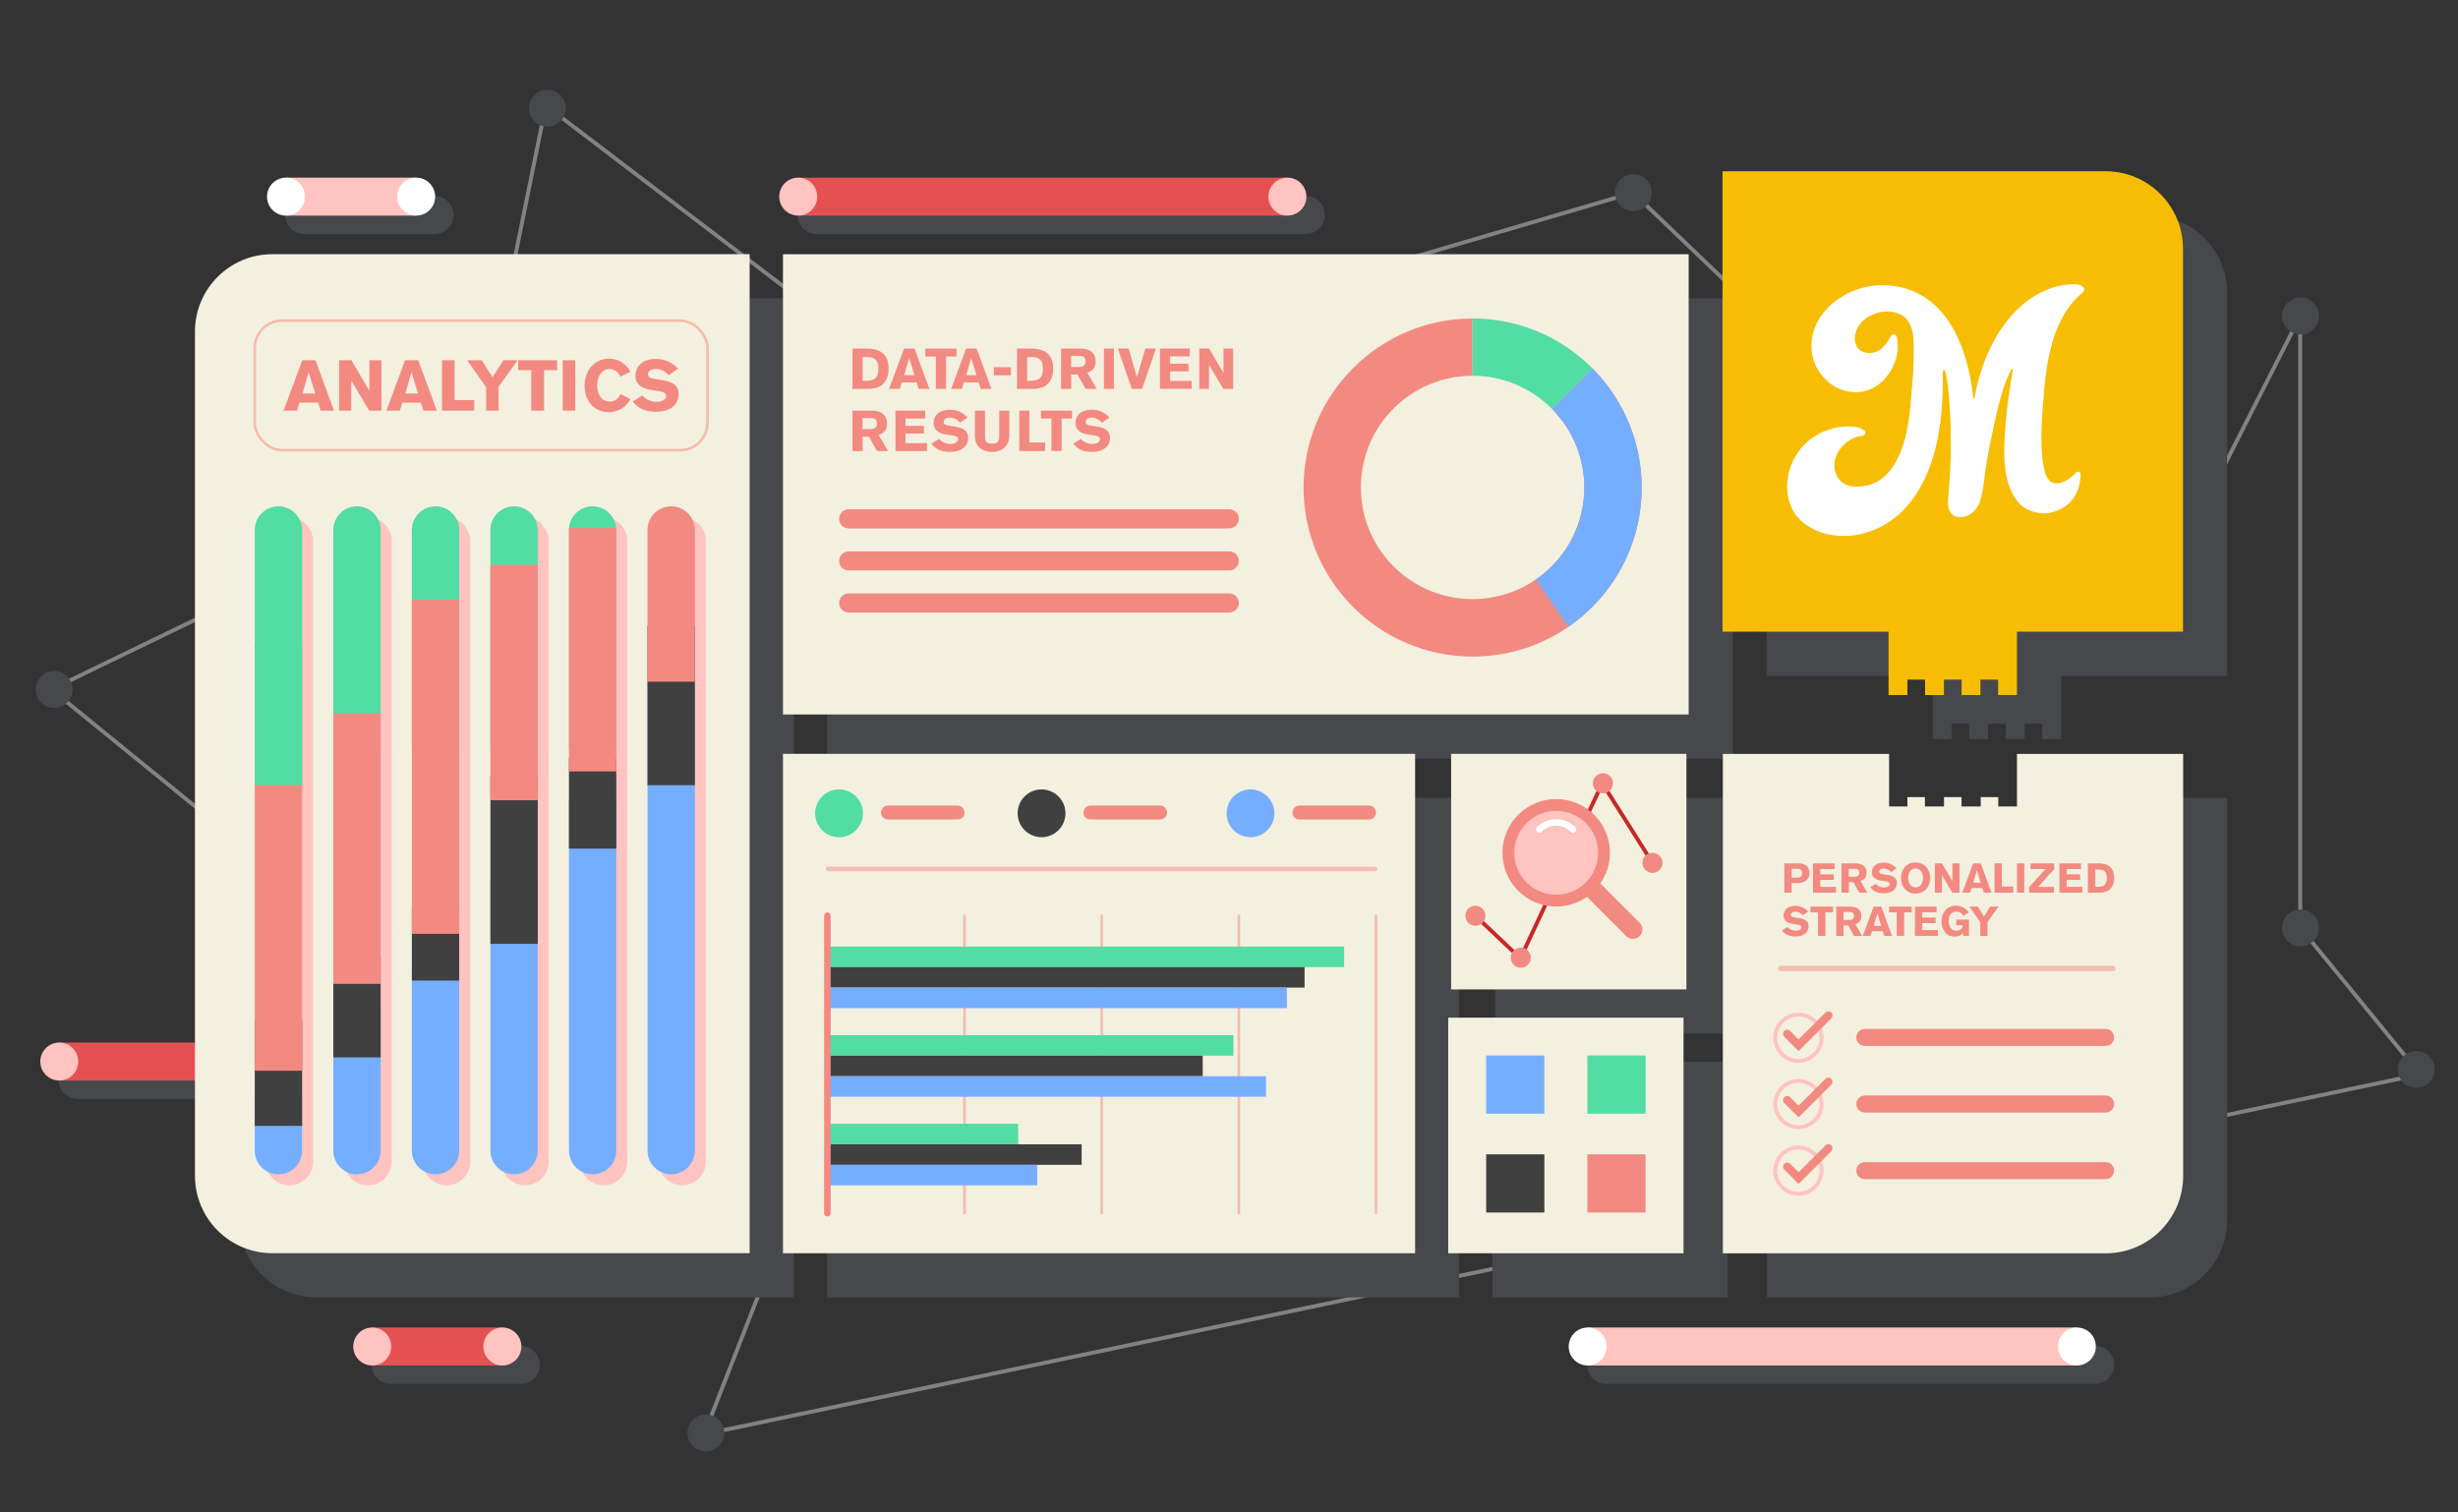 <?xml version="1.0" encoding="UTF-8"?><svg id="a" xmlns="http://www.w3.org/2000/svg" width="1868.98" height="1150.15" viewBox="0 0 1868.98 1150.15"><rect x="0" y="0" width="1868.98" height="1150.15" fill="#333333" stroke="none"/><defs><style>.b{fill:#404040;}.c{fill:#ffc3c0;}.d{isolation:isolate;opacity:.5;stroke-width:2px;}.d,.e,.f,.g,.h,.i{fill:none;}.d,.f,.i{stroke-linecap:round;stroke-linejoin:round;}.d,.i{stroke:#f38a81;}.e{stroke:#ffc3c0;}.e,.g,.h{stroke-miterlimit:10;stroke-width:3px;}.j{fill:#52dda5;}.k{fill:#f4f0df;}.l{fill:#fff;}.f{stroke:#fff;}.f,.i{stroke-width:5px;}.g{stroke:#828282;}.h{stroke:#c62828;}.m{fill:#f38a81;}.n{fill:#f7bd02;}.o{fill:#76aeff;}.p{fill:#e55151;}.q{fill:#47484c;}</style></defs><path class="q" d="M330.44,149.08h-99c-7.97,0-14.44,6.46-14.44,14.44s6.47,14.44,14.44,14.44h99c7.98,0,14.44-6.46,14.44-14.44s-6.46-14.44-14.44-14.44Z"/><rect class="c" x="217.47" y="135.08" width="98.97" height="28.88"/><circle class="l" cx="316.44" cy="149.52" r="14.44"/><circle class="l" cx="217.47" cy="149.52" r="14.44"/><path class="q" d="M396,1023.5h-99c-7.98,0-14.44,6.46-14.44,14.44s6.46,14.44,14.44,14.44h99c7.98,0,14.44-6.46,14.44-14.44s-6.46-14.44-14.44-14.44Z"/><rect class="p" x="283.04" y="1009.5" width="98.97" height="28.88"/><circle class="c" cx="382" cy="1023.94" r="14.44"/><circle class="c" cx="283.04" cy="1023.94" r="14.44"/><path class="q" d="M431,806.8H59c-7.97,0-14.44,6.47-14.44,14.44s6.47,14.44,14.44,14.44h372c7.98,0,14.44-6.47,14.44-14.44s-6.46-14.44-14.44-14.44Z"/><rect class="p" x="45.07" y="792.8" width="371.97" height="28.88"/><circle class="l" cx="417.04" cy="807.24" r="14.44"/><circle class="c" cx="45.07" cy="807.24" r="14.44"/><path class="q" d="M1593.17,1023.5h-372c-7.97,0-14.44,6.46-14.44,14.44s6.47,14.44,14.44,14.44h372c7.97,0,14.44-6.46,14.44-14.44s-6.47-14.44-14.44-14.44Z"/><rect class="c" x="1207.21" y="1009.5" width="371.97" height="28.88"/><circle class="l" cx="1579.17" cy="1023.94" r="14.44"/><circle class="l" cx="1207.21" cy="1023.94" r="14.44"/><path class="q" d="M992.9,149.08h-372c-7.97,0-14.44,6.46-14.44,14.44s6.47,14.44,14.44,14.44h372c7.97,0,14.44-6.46,14.44-14.44s-6.47-14.44-14.44-14.44Z"/><rect class="p" x="606.93" y="135.08" width="371.97" height="28.88"/><circle class="c" cx="978.9" cy="149.52" r="14.44"/><circle class="c" cx="606.93" cy="149.52" r="14.44"/><path class="g" d="M1834.4,806.05c3.34,1.41,4.91,5.26,3.5,8.61-.95,2.25-3.07,3.79-5.5,3.99l-1297,272,120.77-309.42-256.92-91.8-167.25-8.14-193-157,317-153.51,59-290.49,293,223,533.73-156.75,373.27,357.75,134-264v466.4"/><circle class="q" cx="416.22" cy="82.27" r="14.02"/><circle class="q" cx="355.22" cy="370.76" r="14.02"/><circle class="q" cx="41.22" cy="524.27" r="14.02"/><circle class="q" cx="1749.22" cy="240.27" r="14.02"/><circle class="q" cx="1241.96" cy="146.52" r="14.02"/><circle class="q" cx="536.7" cy="1089.66" r="14.02"/><line class="g" x1="1749.22" y1="705.67" x2="1837.22" y2="813.27"/><circle class="q" cx="1837.22" cy="813.27" r="14.02"/><circle class="q" cx="1749.22" cy="705.67" r="14.02"/><path class="q" d="M240.7,986.59h362.86V226.88H181.8v700.8c0,32.53,26.36,58.9,58.89,58.91h.01Z"/><rect class="q" x="628.9" y="606.79" width="480.65" height="379.8"/><rect class="q" x="1136.93" y="606.79" width="178.92" height="179.16"/><rect class="q" x="1134.72" y="807.44" width="178.92" height="179.16"/><path class="q" d="M1590.55,606.79v40h-37.55v-7.12h-13.33v7.12h-14.67v-7.12h-13.32v7.12h-14.48v-7.12h-13.32v7.12h-35.33l-105-40v379.8h291.09c32.53,0,58.9-26.36,58.91-58.89v-320.91h-103Z"/><path class="q" d="M1469.56,550.37v11.71h14.32v-11.71h13.45v11.71h14.32v-11.71h13.45v11.71h14.31v-11.71h13.45v11.71h14.32v-48.16h126.26V222.69c0-32.54-26.37-58.91-58.91-58.91h-291.23v350.14h126.26v36.45Z"/><rect class="q" x="628.9" y="226.88" width="688.65" height="349.99"/><path class="k" d="M207.15,193.29h362.85v759.71H207.15c-32.54,0-58.91-26.37-58.91-58.91V252.29c-.05-32.54,26.28-58.95,58.82-59,.03,0,.06,0,.09,0Z"/><rect class="k" x="595.35" y="573.24" width="480.65" height="379.8"/><rect class="k" x="1103.38" y="573.24" width="178.92" height="179.16"/><rect class="k" x="1101.17" y="773.89" width="178.92" height="179.16"/><path class="c" d="M279.79,393.39h0c-9.94,0-18,8.06-18,18v471.95c0,9.94,8.06,18,18,18h0c9.94,0,18-8.06,18-18v-471.95c0-9.94-8.06-18-18-18Z"/><path class="c" d="M339.52,393.39c-9.94,0-18,8.06-18,18v471.95c0,9.94,8.06,18,18,18s18-8.06,18-18v-471.95c0-9.94-8.06-18-18-18Z"/><path class="c" d="M399.25,393.39h0c-9.94,0-18,8.06-18,18v471.95c0,9.94,8.06,18,18,18h0c9.94,0,18-8.06,18-18v-471.95c0-9.94-8.06-18-18-18Z"/><path class="c" d="M459,393.39h0c-9.36,0-17.16,7.18-17.93,16.51h-.07v473.44c0,9.94,8.06,18,18,18h0c9.94,0,18-8.06,18-18v-473.44h-.08c-.77-9.32-8.56-16.5-17.92-16.51Z"/><path class="c" d="M518.71,393.39h0c-9.94,0-18,8.06-18,18v471.95c0,9.94,8.06,18,18,18h0c9.94,0,18-8.06,18-18v-471.95c0-9.94-8.06-18-18-18Z"/><path class="c" d="M220.06,393.39h0c-9.94,0-18,8.06-18,18v471.95c0,9.94,8.06,18,18,18h0c9.94,0,18-8.06,18-18v-471.95c0-9.94-8.06-18-18-18Z"/><path class="o" d="M253.43,765.99h36v109c0,9.94-8.06,18-18,18h0c-9.94,0-18-8.06-18-18v-109h0Z"/><rect class="b" x="253.43" y="727.89" width="36" height="76.19"/><path class="j" d="M271.42,385.02h0c9.94,0,18,8.06,18,18v167.4h-36v-167.4c0-9.94,8.06-18,18-18Z"/><rect class="m" x="253.43" y="542.49" width="36" height="205.72"/><path class="o" d="M313.16,736.78h36v138.2c0,9.94-8.06,18-18,18h0c-9.94,0-18-8.06-18-18v-138.2h0Z"/><rect class="b" x="313.16" y="689.79" width="36" height="55.87"/><path class="j" d="M331.15,385.02h0c9.94,0,18,8.06,18,18v167.4h-36v-167.4c0-9.94,8.06-18,18-18h0Z"/><rect class="m" x="313.16" y="456.14" width="36" height="253.97"/><path class="o" d="M372.89,669.48h36v205.5c0,9.94-8.06,18-18,18h0c-9.94,0-18-8.06-18-18v-205.5h0Z"/><rect class="b" x="372.89" y="589.47" width="36" height="128.26"/><path class="j" d="M390.88,385.02h0c9.94,0,18,8.06,18,18v167.4h-36v-167.4c0-9.94,8.06-18,18-18h0Z"/><rect class="m" x="372.89" y="429.47" width="36" height="179.05"/><path class="o" d="M432.62,608.52h36v266.46c0,9.94-8.06,18-18,18h0c-9.94,0-18-8.06-18-18v-266.46h0Z"/><rect class="b" x="432.62" y="576.42" width="36" height="68.93"/><path class="j" d="M450.61,385.02h0c9.94,0,18,8.06,18,18v167.4h-36v-167.4c0-9.94,8.06-18,18-18h0Z"/><rect class="m" x="432.62" y="401.53" width="36" height="185.12"/><path class="o" d="M492.34,518.36h36v356.62c0,9.94-8.06,18-18,18h0c-9.94,0-18-8.06-18-18v-356.62h0Z"/><rect class="b" x="492.34" y="475.89" width="36" height="121.21"/><path class="m" d="M510.34,385.02h0c9.94,0,18,8.06,18,18v115.34h-36v-115.34c0-9.94,8.06-18,18-18h0Z"/><path class="o" d="M193.7,832.02h36v43c0,9.94-8.06,18-18,18h0c-9.94,0-18-8.06-18-18v-43h0Z"/><rect class="b" x="193.7" y="776.15" width="36" height="80"/><rect class="m" x="193.7" y="490.42" width="36" height="323.82"/><path class="j" d="M211.7,385.02h0c9.94,0,18,8.06,18,18v194.07h-36v-194.07c0-9.94,8.06-18,18-18h0Z"/><path class="k" d="M1533.64,573.29v40h-97.23v-40h-126.41v379.8h291.09c32.53,0,58.9-26.36,58.91-58.89v-320.91h-126.36Z"/><path class="n" d="M1601,130.23h-291.25v350.14h126.25v48.16h14.32v-11.71h13.45v11.71h14.32v-11.71h13.45v11.71h14.31v-11.71h13.45v11.71h14.32v-48.16h126.26V189.14c0-32.52-26.36-58.89-58.88-58.91Z"/><path class="l" d="M1582,360.62c.01-1.07-.84-1.94-1.91-1.95-.54,0-1.05.21-1.42.6-10.4,10.95-17.41,7.91-17.41,7.91-14.13-3.15-7.49-63.5-7.49-63.5,1.86-27.62,6.65-61.85,29.28-80.77,1.34-1.12,1.65-1.71,1.68-3.22,0-1.69-3.37-3.49-6.6-3.54-33.92-.54-66.91,31.55-76.79,86.5,0,.28-.22.5-.5.5s-.5-.22-.5-.5c-4-40.91-22.74-86.56-70.5-85.76-25.25.43-53,19.53-52.49,47.09.35,11.86,6.53,22.78,16.52,29.18,5.9,3.77,12.86,5.52,19.84,5,19-1.65,32.18-22.91,28.8-40.93-.12-.81-.47-1.56-1-2.18-.44-.5-1.07-.79-1.74-.81-1.16,0-1.68.84-2.14,1.64-3.64,6.27-7.89,12.5-16,12.5-4.26,0-8.09-1.36-10.05-5.42-1.37-3.12-1.59-6.62-.63-9.89,3.55-13.66,23.13-20.43,35.1-13.39,4.26,2.5,6.88,7.16,8,12,.18.76.33,1.53.45,2.31,1,6.22.59,12.86.54,19.23,0,5.24-.48,13.78-1,19-1.38,13.41-1.37,22.45-4.46,36.67-4.58,21.09-15.64,43.12-40.76,41-4.86-.36-9.24-3.07-11.75-7.25-7.7-13.25,5-29.31,17.31-30.89,1.69-.22,3.84-.59,3.94-2.52,0-.79-.37-1.53-1-2-2.69-2.21-6.23-2.78-9.64-2.94-11.52-.49-22.83,3.19-31.86,10.36-8.73,7.01-14.54,17.02-16.3,28.08-1.71,9.73-.16,20.27,5.57,28.32,4.67,6.58,11.82,11.12,19.45,13.73,15.82,5.4,33.85,2.71,48.3-5.69,6.57-3.77,12.44-8.63,17.36-14.39,23.47-27,27.63-67.76,27-102-.09-.55.28-1.07.83-1.17.55-.09,1.07.28,1.17.84.5,1.77.86,3.59,1.07,5.42.58,3.5,1,7,1.41,10.56,2.2,24.95,2.23,50.04.09,75-.5,6-2.29,15.14,3.92,18.8,1.19.67,2.52,1.05,3.89,1.11,3.48.17,6.91-.91,9.66-3.06,3-2.25,5.2-5.4,6.27-9,3-9.87,3.49-21.07,5.33-31.26,1.54-8.58,3.22-17.13,5.11-25.64,3.24-14.56,6.55-30.13,13.37-43.55.16-.3.53-.4.83-.24.22.12.34.36.31.61-2.36,15-4.82,30.05-5.76,45.23-1,15.49-2,31.95,4.34,46.53,2.77,6.4,7.25,12.47,13.72,15.05,5.19,2.08,10.92,3.16,16.37,1.94,19.97-4.58,22.75-20.98,22.87-29.25Z"/><rect class="k" x="595.35" y="193.33" width="688.65" height="349.99"/><rect class="k" x="1450.33" y="606.17" width="13.32" height="55.58"/><rect class="k" x="1478.16" y="606.17" width="13.32" height="55.58"/><rect class="k" x="1506.09" y="606.17" width="13.32" height="55.58"/><line class="d" x1="1046.26" y1="696.37" x2="1046.26" y2="922.59"/><line class="d" x1="941.98" y1="696.37" x2="941.98" y2="922.59"/><line class="d" x1="837.69" y1="696.37" x2="837.69" y2="922.59"/><line class="d" x1="733.4" y1="696.37" x2="733.4" y2="922.59"/><rect class="j" x="629.12" y="719.8" width="392.93" height="15.62"/><rect class="b" x="629.12" y="735.41" width="362.83" height="15.62"/><rect class="o" x="629.12" y="751.03" width="349.38" height="15.62"/><rect class="j" x="629.12" y="787.17" width="308.75" height="15.62"/><rect class="b" x="629.12" y="802.79" width="285.38" height="15.62"/><rect class="o" x="629.12" y="818.41" width="333.56" height="15.62"/><rect class="j" x="629.12" y="854.55" width="145.02" height="15.62"/><rect class="b" x="629.12" y="870.17" width="193.33" height="15.62"/><rect class="o" x="629.12" y="885.78" width="159.55" height="15.62"/><line class="i" x1="629.12" y1="696.37" x2="629.12" y2="922.59"/><path class="m" d="M1417.94,782.45h183.12c3.57,0,6.46,2.89,6.46,6.46h0c0,3.57-2.89,6.46-6.46,6.46h-183.12c-3.57,0-6.46-2.89-6.46-6.46h0c0-3.57,2.89-6.46,6.46-6.46Z"/><path class="m" d="M1417.94,833.09h183.12c3.57,0,6.46,2.89,6.46,6.46h0c0,3.57-2.89,6.46-6.46,6.46h-183.12c-3.57,0-6.46-2.89-6.46-6.46h0c0-3.57,2.89-6.46,6.46-6.46Z"/><path class="m" d="M1417.94,883.73h183.12c3.57,0,6.46,2.89,6.46,6.46h0c0,3.57-2.89,6.46-6.46,6.46h-183.12c-3.57,0-6.46-2.89-6.46-6.46h0c0-3.57,2.89-6.46,6.46-6.46Z"/><circle class="e" cx="1367.44" cy="890.19" r="17.6"/><path class="m" d="M1388,871.04l-20.39,20.39-6.45-6.45c-1.23-1.23-3.23-1.23-4.46,0h0c-1.23,1.22-1.23,3.21,0,4.44,0,0,0,0,0,0l6.46,6.45,3.33,3.33,1.12,1.13,24.84-24.84c1.23-1.23,1.23-3.23,0-4.46h0c-1.22-1.23-3.21-1.23-4.44,0,0,0,0,0,0,0Z"/><circle class="e" cx="1367.44" cy="839.55" r="17.6"/><path class="m" d="M1388,820.4l-20.39,20.39-6.45-6.45c-1.23-1.23-3.23-1.23-4.46,0h0c-1.23,1.22-1.23,3.21,0,4.44,0,0,0,0,0,0l6.46,6.45,3.33,3.33,1.12,1.13,24.84-24.84c1.23-1.23,1.23-3.23,0-4.46h0c-1.22-1.23-3.21-1.23-4.44,0,0,0,0,0,0,0Z"/><circle class="e" cx="1367.44" cy="789.17" r="17.6"/><path class="m" d="M1388,770.02l-20.39,20.39-6.45-6.45c-1.23-1.23-3.23-1.23-4.46,0h0c-1.23,1.22-1.23,3.21,0,4.44,0,0,0,0,0,0l6.46,6.46,3.33,3.32,1.12,1.13,24.84-24.84c1.23-1.23,1.23-3.23,0-4.46h0c-1.22-1.23-3.21-1.23-4.44,0,0,0,0,0,0,0Z"/><path class="m" d="M648.18,265.05h10.52c11.86,0,16.95,5.26,16.95,15.34,0,7.3-3.17,15.34-15.39,15.34h-12.08v-30.68ZM655.92,289.56h2.47c6.61,0,9.57-2.3,9.57-9.26,0-4.78-1.57-8.78-8.26-8.78h-3.78v18.04Z"/><path class="m" d="M698.56,295.73l-1.56-4.91h-11.3l-1.53,4.91h-8.17l11.39-30.68h8l11.3,30.68h-8.13ZM691.3,272.35l-3.78,12.94h7.78l-4-12.94Z"/><path class="m" d="M719.33,271.09v24.64h-7.73v-24.64h-8v-6h23.69v6h-7.96Z"/><path class="m" d="M745.72,295.73l-1.52-4.91h-11.3l-1.52,4.91h-8.18l11.39-30.68h8l11.3,30.68h-8.17ZM738.46,272.35l-3.78,12.94h7.78l-4-12.94Z"/><path class="m" d="M755.67,285.43v-6.21h13v6.21h-13Z"/><path class="m" d="M773.28,265.05h10.52c11.86,0,17,5.26,17,15.34,0,7.3-3.18,15.34-15.39,15.34h-12.13v-30.68ZM781,289.56h2.48c6.61,0,9.56-2.3,9.56-9.26,0-4.78-1.56-8.78-8.25-8.78h-3.79v18.04Z"/><path class="m" d="M821.31,265.05c4.56,0,11.78,1.17,11.78,9.95,0,5.22-3,7.3-6.31,8.48l7.09,12.25h-8.43l-6.13-10.95h-4.78v10.95h-7.74v-30.68h14.52ZM814.48,279.05h6.35c4.39,0,4.61-3.31,4.61-4.26,0-4-3.22-4.09-4.57-4.09h-6.39v8.35Z"/><path class="m" d="M839.39,295.73v-30.68h7.61v30.68h-7.61Z"/><path class="m" d="M868.38,295.73h-7.82l-10.56-30.68h8.17l6.35,21.82,6.3-21.82h8.18l-10.62,30.68Z"/><path class="m" d="M882,265.05h22.69v5.95h-15v5.57h14v5.82h-14v7.3h16.39v6h-24.08v-30.64Z"/><path class="m" d="M930.15,295.73l-10.87-18.34v18.34h-7.39v-30.68h7.52l10.91,18.69v-18.69h7.34v30.68h-7.51Z"/><path class="m" d="M662.7,312.29c4.56,0,11.78,1.18,11.78,10,0,5.21-3,7.3-6.31,8.47l7.09,12.26h-8.43l-6.13-10.95h-4.78v10.95h-7.74v-30.73h14.52ZM655.87,326.29h6.35c4.39,0,4.61-3.3,4.61-4.26,0-4-3.22-4.08-4.57-4.08h-6.39v8.34Z"/><path class="m" d="M680.82,312.29h22.69v6h-15v5.56h14v5.82h-14v7.31h16.39v6h-24l-.08-30.69Z"/><path class="m" d="M730.11,321.42c-2.21-2.3-4.73-3.83-8-3.83s-4.56,1.83-4.56,3.26c0,1.66,1.3,2.44,3.91,2.83l3.39.48c8,1.13,11.3,3.56,11.3,8.82,0,6.48-5.17,10.69-14,10.69-7.17,0-10.87-2.56-14-6.21l5.83-3.7c2.26,2.5,5.49,3.91,8.86,3.87,2.26,0,5.65-1,5.65-3.56,0-2.18-2.6-2.78-5.34-3.13l-3.52-.48c-5.39-.74-9.78-3.26-9.78-8.65,0-6,4.48-10.26,12.39-10.26,6.47,0,10.51,3,13.51,5.83l-5.64,4.04Z"/><path class="m" d="M767.49,330.85c0,7.7-4.91,12.82-13.21,12.82-7.22,0-13-3.82-13-12.3v-19.08h7.72v20c0,4.09,2.09,5.09,5.52,5.09,3.91,0,5.26-2,5.26-5.48v-19.61h7.69l.02,18.56Z"/><path class="m" d="M775.06,342.98v-30.69h7.65v24.21h12v6.48h-19.65Z"/><path class="m" d="M807.22,318.29v24.65h-7.74v-24.65h-8v-6h23.69v6h-7.95Z"/><path class="m" d="M838,321.42c-2.21-2.3-4.73-3.83-8-3.83s-4.56,1.83-4.56,3.26c0,1.66,1.3,2.44,3.91,2.83l3.39.48c8,1.13,11.3,3.56,11.3,8.82,0,6.48-5.17,10.69-14,10.69-7.17,0-10.87-2.56-14-6.21l5.83-3.7c2.26,2.5,5.49,3.91,8.86,3.87,2.26,0,5.65-1,5.65-3.56,0-2.18-2.6-2.78-5.34-3.13l-3.52-.48c-5.39-.74-9.78-3.26-9.78-8.65,0-6,4.48-10.26,12.39-10.26,6.47,0,10.51,3,13.51,5.83l-5.64,4.04Z"/><path class="m" d="M1367.81,656.57c5.27,0,8,2.49,8,7.6,0,5.64-4.95,7.38-9,7.38h-4.51v7.28h-5.58v-22.26h11.09ZM1362.36,667.42h3.64c2.52,0,4.28-.6,4.28-3.5,0-3.22-2.64-3.25-4.38-3.25h-3.56l.02,6.75Z"/><path class="m" d="M1378.51,656.57h16.49v4.32h-10.91v4h10.18v4.22h-10.18v5.3h11.91v4.38h-17.44l-.05-22.22Z"/><path class="m" d="M1410.72,656.57c3.31,0,8.55.85,8.55,7.22,0,3.79-2.15,5.3-4.58,6.15l5.14,8.89h-6.11l-4.45-7.95h-3.47v7.95h-5.61v-22.26h10.53ZM1405.72,666.75h4.61c3.18,0,3.34-2.39,3.34-3.09,0-2.9-2.34-3-3.31-3h-4.64v6.09Z"/><path class="m" d="M1438,663.19c-1.46-1.72-3.59-2.72-5.84-2.77-2.27,0-3.31,1.32-3.31,2.36,0,1.2,1,1.77,2.84,2l2.46.35c5.8.82,8.2,2.58,8.2,6.4,0,4.7-3.75,7.76-10.12,7.76-5.21,0-7.89-1.86-10.16-4.51l4.23-2.68c1.64,1.81,3.98,2.83,6.43,2.8,1.64,0,4.1-.72,4.1-2.58,0-1.58-1.89-2-3.88-2.27l-2.55-.35c-3.91-.54-7.1-2.36-7.1-6.28,0-4.38,3.25-7.44,9-7.44,3.71,0,7.26,1.53,9.81,4.23l-4.11,2.98Z"/><path class="m" d="M1456.44,655.88c8.1,0,11.29,6.68,11.29,12,0,6-4.07,11.63-11.23,11.63s-11.07-5.77-11.07-11.88c0-5.1,2.97-11.75,11.01-11.75ZM1456.53,674.76c4.13,0,5.61-3.84,5.61-7,0-4-1.76-7.26-5.7-7.26-4.23,0-5.52,4-5.52,7,0,3.61,1.61,7.26,5.61,7.26h0Z"/><path class="m" d="M1484.45,678.83l-7.88-13.31v13.31h-5.36v-22.26h5.45l7.92,13.56v-13.56h5.33v22.26h-5.46Z"/><path class="m" d="M1508.4,678.83l-1.11-3.56h-8.2l-1.1,3.56h-5.93l8.26-22.26h5.81l8.19,22.26h-5.92ZM1503.13,661.83l-2.74,9.39h5.61l-2.87-9.39Z"/><path class="m" d="M1516.58,678.83v-22.26h5.55v17.56h8.7v4.7h-14.25Z"/><path class="m" d="M1533.64,678.83v-22.26h5.55v22.26h-5.55Z"/><path class="m" d="M1549.76,674.45h12.08v4.38h-18.95v-4.19l12.33-13.75h-11.29v-4.32h18v4.35l-12.17,13.53Z"/><path class="m" d="M1565.92,656.57h16.46v4.32h-10.91v4h10.18v4.22h-10.18v5.3h11.89v4.38h-17.44v-22.22Z"/><path class="m" d="M1587.59,656.57h7.63c8.61,0,12.3,3.81,12.3,11.13,0,5.3-2.3,11.13-11.16,11.13h-8.77v-22.26ZM1593.21,674.35h1.79c4.8,0,6.94-1.67,6.94-6.71,0-3.47-1.13-6.37-6-6.37h-2.74v13.08Z"/><path class="m" d="M1370.87,696.05c-1.47-1.72-3.61-2.73-5.87-2.76-2.27,0-3.31,1.32-3.31,2.36,0,1.2.94,1.77,2.84,2l2.46.35c5.8.82,8.19,2.58,8.19,6.4,0,4.7-3.75,7.76-10.12,7.76-5.2,0-7.88-1.86-10.15-4.51l4.22-2.68c1.65,1.81,3.99,2.83,6.44,2.8,1.64,0,4.1-.72,4.1-2.58,0-1.58-1.9-2-3.88-2.27l-2.56-.35c-3.91-.54-7.09-2.36-7.09-6.27,0-4.39,3.25-7.45,9-7.45,3.71,0,7.26,1.53,9.8,4.23l-4.07,2.97Z"/><path class="m" d="M1388,693.81v17.88h-5.62v-17.88h-5.8v-4.38h17.19v4.38h-5.77Z"/><path class="m" d="M1406.75,689.43c3.31,0,8.54.85,8.54,7.22,0,3.79-2.14,5.3-4.57,6.15l5.14,8.89h-6.12l-4.44-7.94h-3.47v7.94h-5.61v-22.26h10.53ZM1401.75,699.61h4.6c3.18,0,3.34-2.39,3.34-3.08,0-2.91-2.33-3-3.31-3h-4.63v6.08Z"/><path class="m" d="M1432.74,711.69l-1.1-3.56h-8.2l-1.1,3.56h-5.93l8.26-22.26h5.8l8.2,22.26h-5.93ZM1427.48,694.69l-2.75,9.4h5.65l-2.9-9.4Z"/><path class="m" d="M1447.83,693.81v17.88h-5.61v-17.88h-5.81v-4.38h17.19v4.38h-5.77Z"/><path class="m" d="M1456.07,689.43h16.46v4.32h-10.91v4h10.18v4.22h-10.18v5.32h11.89v4.38h-17.44v-22.24Z"/><path class="m" d="M1492.78,696.37c-1-1.95-3.01-3.18-5.2-3.16-3.56,0-5.8,2.65-5.8,7.19,0,2.65.79,7.32,5.83,7.32,2,0,4.67-1,4.86-4.16h-5v-4.27h9.68v12.4h-4.36v-2c-1.76,1.69-4.11,2.61-6.55,2.56-6.91,0-10-6-10-11.64,0-5.3,3.09-11.89,11-11.89,3.91.03,7.56,1.94,9.81,5.14l-4.27,2.51Z"/><path class="m" d="M1511.24,701.16v10.53h-5.49v-10.4l-8.35-11.89h6.37l4.79,7.54,4.76-7.54h6.34l-8.42,11.76Z"/><path class="m" d="M243.78,312.29l-1.9-6.15h-14.14l-1.9,6.15h-10.23l14.25-38.39h10l14.14,38.39h-10.22ZM234.7,283.03l-4.7,16.26h9.73l-5.03-16.26Z"/><path class="m" d="M280.67,312.29l-13.6-22.95v22.95h-9.24v-38.37h9.4l13.65,23.37v-23.37h9.2v38.37h-9.41Z"/><path class="m" d="M322,312.29l-1.9-6.15h-14.18l-1.92,6.15h-10.2l14.2-38.37h10l14.18,38.37h-10.18ZM312.92,283.03l-4.77,16.26h9.73l-4.96-16.26Z"/><path class="m" d="M336.07,312.29v-38.37h9.57v30.29h15v8.08h-24.57Z"/><path class="m" d="M379.09,294.15v18.14h-9.46v-17.87l-14.41-20.5h11l8.27,13,8.21-13h10.93l-14.54,20.23Z"/><path class="m" d="M413.7,281.48v30.81h-9.7v-30.81h-10v-7.56h29.63v7.56h-9.93Z"/><path class="m" d="M427.85,312.29v-38.37h9.57v38.37h-9.57Z"/><path class="m" d="M479.41,303.55c-3.05,5.33-8.54,9.9-16.53,9.9-10.17,0-18.38-7.39-18.38-20.39,0-11.36,7.72-20.34,18.59-20.34,6.85-.02,13.12,3.83,16.21,9.95l-7.61,3.81c-1.24-3.46-4.49-5.79-8.16-5.87-6.2,0-9.46,5.76-9.46,12.18,0,8.43,4.3,12.61,9.46,12.61s7-3.48,8.32-5.71l7.56,3.86Z"/><path class="m" d="M508.52,285.34c-2.77-2.88-5.93-4.79-10.06-4.79s-5.71,2.29-5.71,4.08c0,2.07,1.63,3.05,4.89,3.53l4.24.6c10,1.42,14.14,4.46,14.14,11,0,8.1-6.47,13.38-17.45,13.38-9,0-13.59-3.21-17.51-7.78l7.29-4.62c2.83,3.13,6.87,4.89,11.09,4.84,2.83,0,7.07-1.25,7.07-4.46,0-2.72-3.27-3.48-6.69-3.91l-4.4-.6c-6.75-.93-12.24-4.08-12.24-10.82,0-7.56,5.6-12.83,15.5-12.83,8.1,0,13.16,3.69,16.91,7.28l-7.07,5.1Z"/><circle class="j" cx="637.99" cy="618.48" r="18.18"/><path class="m" d="M675.2,612.57h52.89c2.94,0,5.32,2.38,5.32,5.32h0c0,2.94-2.38,5.32-5.32,5.32h-52.89c-2.94,0-5.32-2.38-5.32-5.32h0c0-2.94,2.38-5.32,5.32-5.32Z"/><circle class="b" cx="791.96" cy="618.48" r="18.18"/><path class="m" d="M829.17,612.57h52.89c2.94,0,5.32,2.38,5.32,5.32h0c0,2.94-2.38,5.32-5.32,5.32h-52.89c-2.94,0-5.32-2.38-5.32-5.32h0c0-2.94,2.38-5.32,5.32-5.32Z"/><circle class="o" cx="950.85" cy="618.48" r="18.18"/><path class="m" d="M988.05,612.57h52.89c2.94,0,5.32,2.38,5.32,5.32h0c0,2.94-2.38,5.32-5.32,5.32h-52.89c-2.94,0-5.32-2.38-5.32-5.32h0c0-2.94,2.38-5.32,5.32-5.32Z"/><rect class="d" x="628.9" y="660.02" width="417.36" height="1.49" rx=".74" ry=".74"/><rect class="d" x="1353.22" y="735.41" width="254.3" height="2.11" rx=".74" ry=".74"/><rect class="d" x="193.7" y="243.84" width="344.24" height="98.49" rx="20.78" ry="20.78"/><polyline class="h" points="1121.84 696.37 1156.05 728.76 1218.32 595.64 1256.47 656.13"/><circle class="c" cx="1182.78" cy="648.49" r="35.54"/><path class="f" d="M1170.43,630.72c7.1-7.09,18.59-7.09,25.69,0"/><path class="m" d="M1246.72,701.71l-5.64-5.64-24.24-24.24c12.88-18.53,8.3-44-10.24-56.89-18.53-12.88-44-8.3-56.89,10.24-12.88,18.53-8.3,44,10.24,56.89,14.05,9.76,32.69,9.74,46.72-.05l29.87,29.87c2.81,2.81,7.37,2.81,10.18,0h0c2.81-2.81,2.81-7.37,0-10.18ZM1160.72,671.04c-12.45-12.45-12.45-32.64,0-45.09,12.45-12.45,32.64-12.45,45.09,0,12.45,12.45,12.45,32.63,0,45.08-12.45,12.44-32.63,12.44-45.08,0h-.01Z"/><circle class="m" cx="1156.37" cy="728.26" r="7.64"/><circle class="m" cx="1218.82" cy="595.64" r="7.64"/><circle class="m" cx="1121.84" cy="696.37" r="7.64"/><circle class="m" cx="1256.47" cy="656.13" r="7.64"/><path class="m" d="M1211,280.29l-30.94,30.66c32.98,33.34,32.69,87.11-.65,120.09-33.34,32.98-87.11,32.69-120.09-.65-32.98-33.34-32.69-87.11.65-120.09,15.91-15.74,37.39-24.56,59.76-24.55v-43.55c-70.88,0-128.55,57.67-128.55,128.56s57.69,128.53,128.57,128.53c70.96.03,128.51-57.48,128.54-128.44.01-33.93-13.39-66.48-37.29-90.56Z"/><path class="o" d="M1248.31,370.76c.02-33.91-13.39-66.44-37.31-90.47l-30.94,30.66c33.02,33.25,32.84,86.97-.41,120-3.63,3.6-7.57,6.87-11.79,9.76l24.69,35.9c34.88-23.95,55.74-63.54,55.76-105.85Z"/><path class="j" d="M1180.08,310.98l30.92-30.69c-24.1-24.41-56.97-38.14-91.27-38.12v43.58c22.68,0,44.42,9.08,60.35,25.23Z"/><path class="m" d="M645.31,387.3h289.4c4.02,0,7.27,3.25,7.27,7.27h0c0,4.02-3.25,7.27-7.27,7.27h-289.4c-4.02,0-7.27-3.25-7.27-7.27h0c0-4.02,3.25-7.27,7.27-7.27Z"/><path class="m" d="M645.31,419.28h289.4c4.02,0,7.27,3.25,7.27,7.27h0c0,4.02-3.25,7.27-7.27,7.27h-289.4c-4.02,0-7.27-3.25-7.27-7.27h0c0-4.02,3.25-7.27,7.27-7.27Z"/><path class="m" d="M645.31,451.26h289.4c4.02,0,7.27,3.25,7.27,7.27h0c0,4.02-3.25,7.27-7.27,7.27h-289.4c-4.02,0-7.27-3.25-7.27-7.27h0c0-4.02,3.25-7.27,7.27-7.27Z"/><rect class="o" x="1130.03" y="802.66" width="44.26" height="44.26"/><rect class="j" x="1206.97" y="802.66" width="44.26" height="44.26"/><rect class="b" x="1130.03" y="877.8" width="44.26" height="44.26"/><rect class="m" x="1206.97" y="877.8" width="44.26" height="44.26"/></svg>